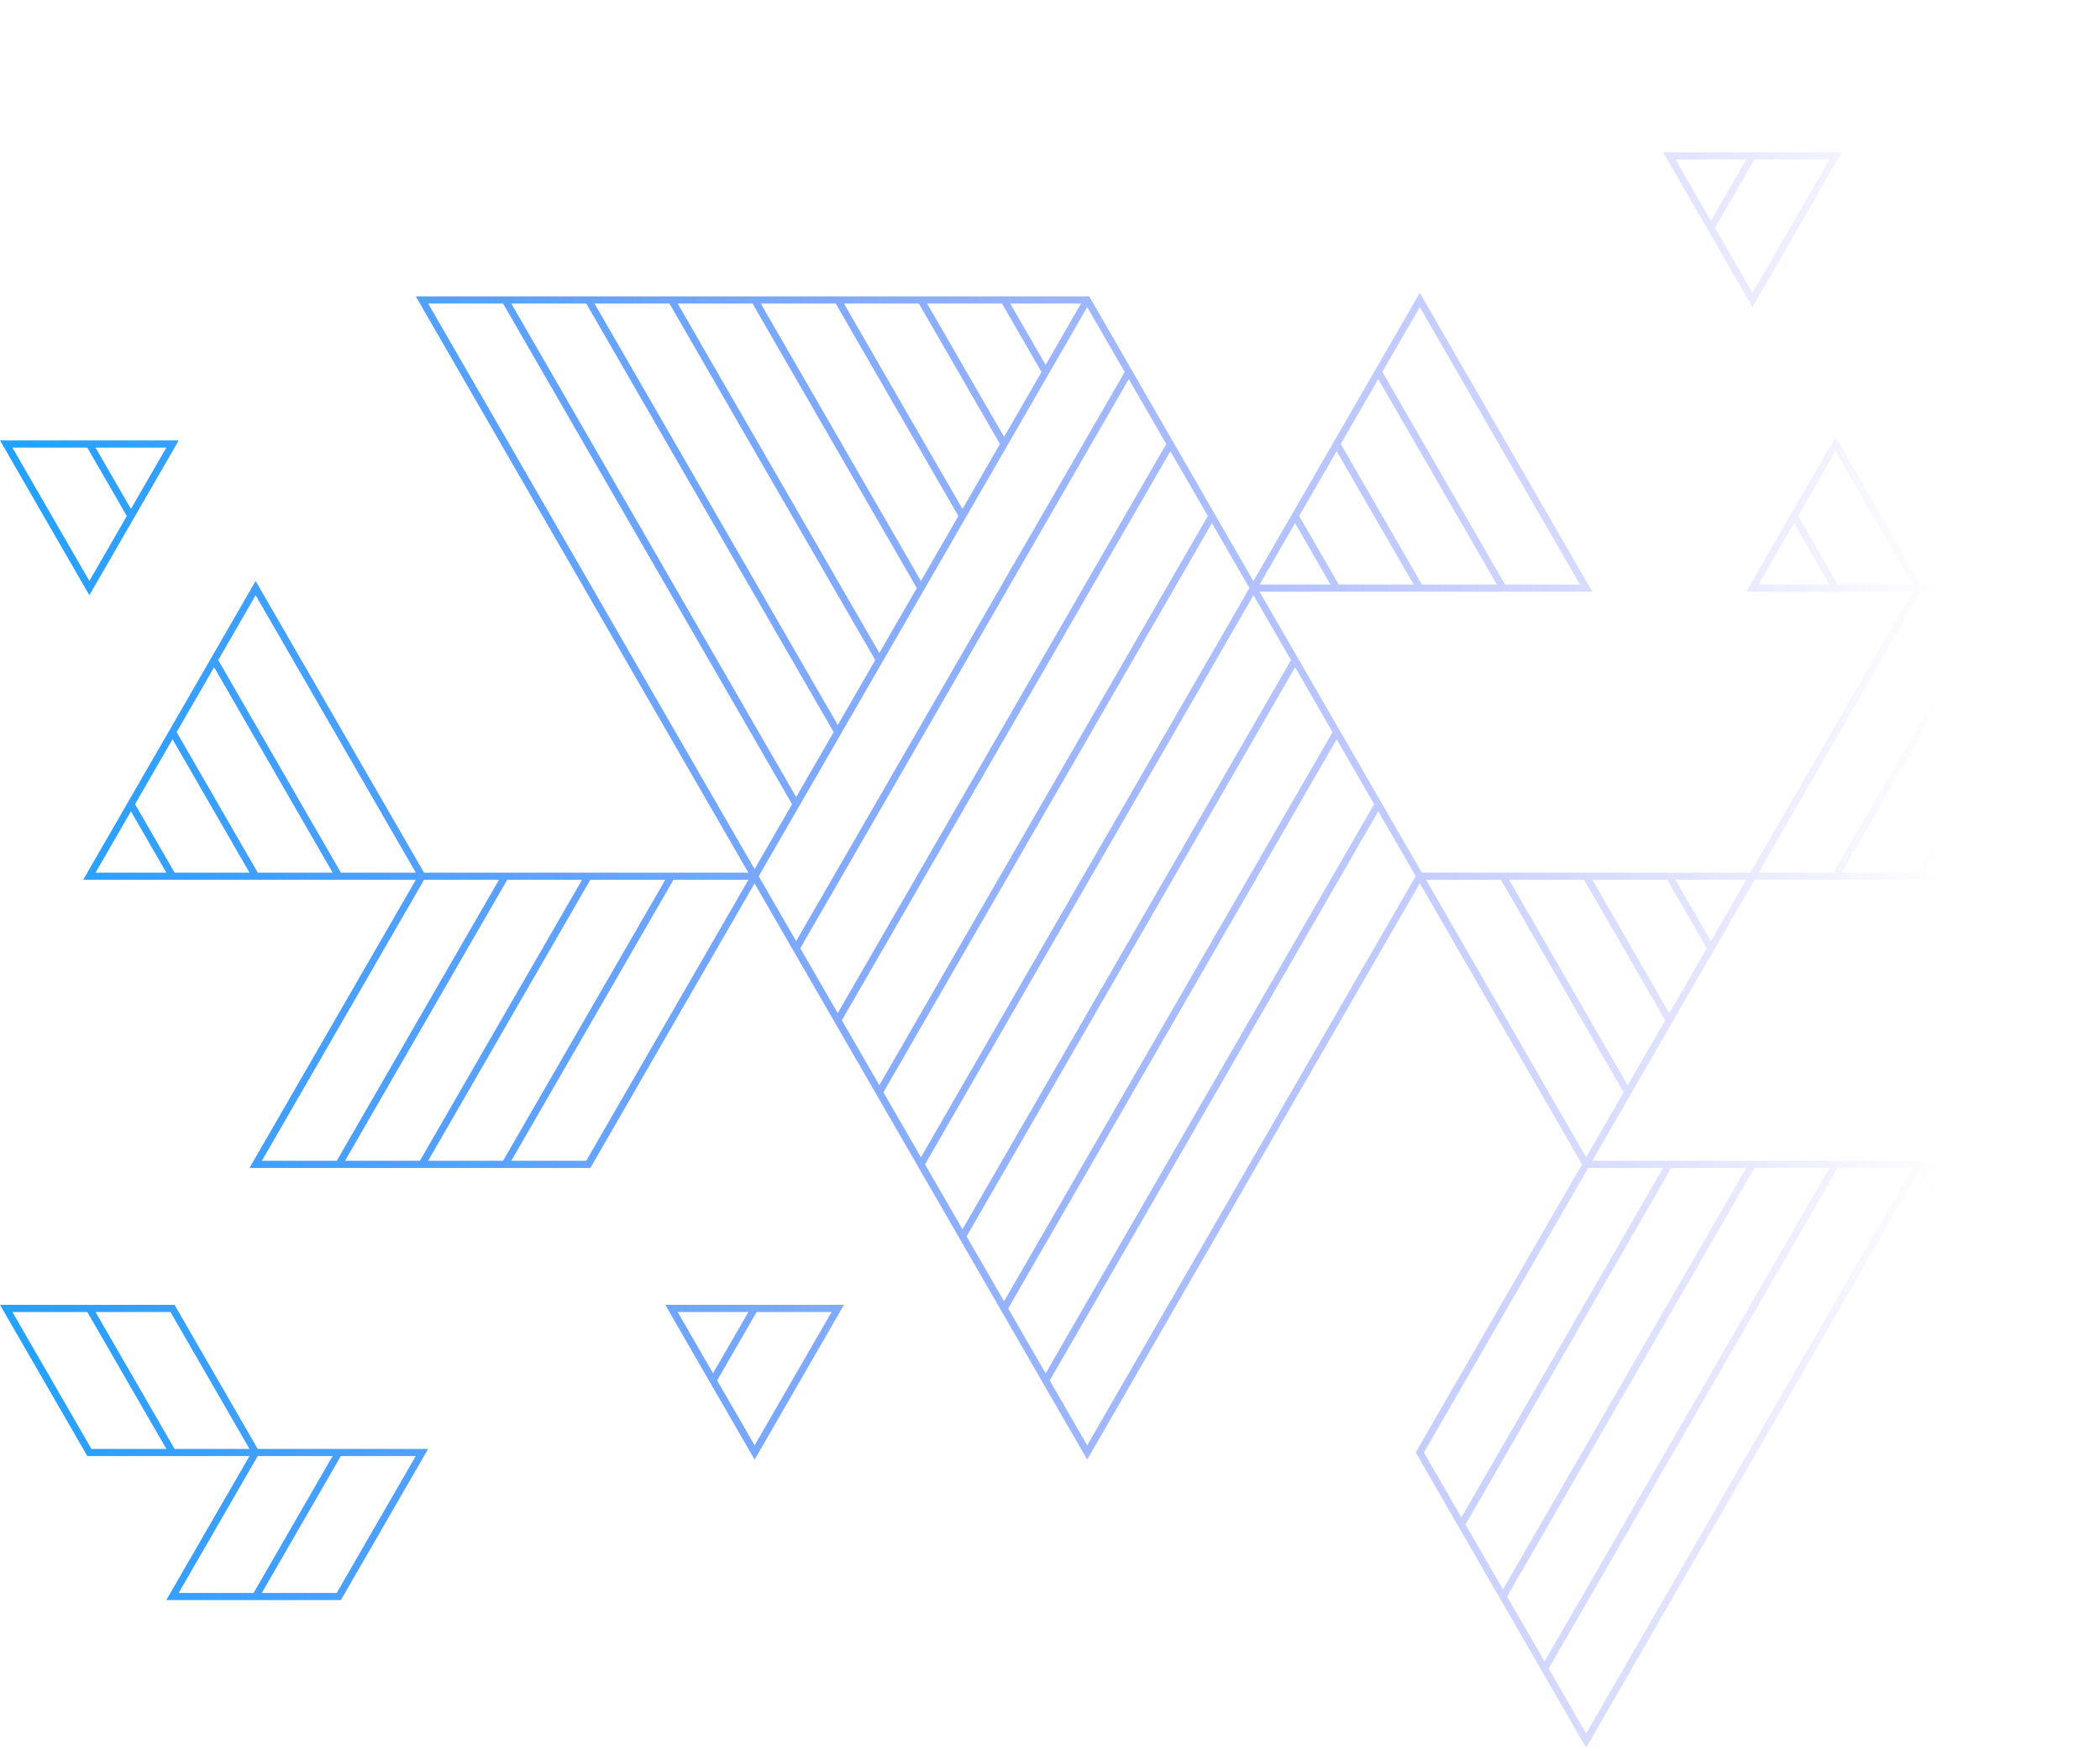 <svg width="421" height="351" viewBox="0 0 421 351" fill="none" xmlns="http://www.w3.org/2000/svg">
<path fill-rule="evenodd" clip-rule="evenodd" d="M576.377 18.247L568.872 31.247L585.139 59.4L600.143 59.4L576.377 18.247ZM560.536 45.686L568.048 32.674L583.481 59.4H568.459L560.536 45.686ZM559.712 47.112L552.618 59.4H566.808L559.712 47.112ZM577.209 16.807L601.799 59.4H616.817L584.716 3.804L577.209 16.807ZM550.753 59.756L584.716 0.939L619.296 60.834L550.136 60.834L550.753 59.756ZM434.686 203.054L450.108 176.333L435.093 176.333L427.175 190.047L434.686 203.054ZM433.441 176.333H419.257L426.353 188.623L433.441 176.333ZM451.972 175.978L434.686 205.922L417.596 176.331H351.747L319.226 232.646H383.434H385.904L452.595 232.646L451.979 233.724L418.014 292.546C412.806 283.533 407.604 274.515 402.401 265.497L402.379 265.46L402.367 265.44L402.314 265.347C396.436 255.158 390.557 244.968 384.67 234.784L379.696 243.403L379.694 243.406L379.692 243.408L379.691 243.411C359.123 279.046 338.559 314.676 317.984 350.293L317.366 349.22L283.818 291.115C294.217 273.063 304.642 255.025 315.068 236.984L315.075 236.971L317.16 233.364L284.64 177.038C272.654 197.774 260.683 218.518 248.713 239.261L248.624 239.414L248.616 239.429C238.399 257.135 228.182 274.839 217.957 292.537L217.342 291.475C204.463 269.17 191.583 246.866 178.702 224.562L178.539 224.28L178.513 224.234L178.35 223.953L178.187 223.671L178.161 223.624L178.154 223.612L178.147 223.6L178.128 223.568C169.176 208.066 160.224 192.565 151.273 177.064C140.289 196.064 129.306 215.071 118.353 234.085H117.944L50.016 234.085C53.791 227.548 57.566 221.009 61.34 214.471L61.371 214.417L61.402 214.364C68.721 201.685 76.041 189.006 83.366 176.333H16.676L17.291 175.26L51.248 116.439C56.36 125.285 61.468 134.135 66.577 142.985L66.609 143.04C72.739 153.661 78.87 164.282 85.008 174.899L150.023 174.899C127.794 136.404 105.568 97.906 83.356 59.4L218.366 59.4C229.325 78.43 240.297 97.452 251.278 116.468L284.635 58.692C290.22 68.359 295.801 78.028 301.382 87.698C307.325 97.996 313.268 108.293 319.215 118.586L252.501 118.586C263.344 137.362 274.194 156.132 285.048 174.899H350.906C361.755 156.138 372.604 137.364 383.424 118.585H350.078L367.988 87.565L368.611 88.635L385.071 117.153L450.926 117.146L484.674 58.692L486.859 62.472L486.882 62.511L486.884 62.514L486.885 62.516L486.886 62.519L486.888 62.521L486.889 62.523C497.412 80.725 507.934 98.924 518.431 117.145L652.637 117.145C630.416 155.654 608.19 194.158 585.954 232.646H585.956L651.815 232.646C663.161 252.362 674.547 272.056 685.932 291.751L685.978 291.829H684.739H617.641C609.638 277.987 601.647 264.137 593.657 250.288C590.677 245.122 587.697 239.957 584.716 234.792L551.376 292.546L516.787 232.646H516.792L500.128 203.771H535.949C534.685 205.962 533.422 208.152 532.158 210.342L532.143 210.368L532.128 210.394C527.847 217.816 523.567 225.234 519.28 232.646H583.471L518.031 119.287C510.621 132.145 503.195 144.995 495.768 157.846L495.767 157.848L495.765 157.851L495.764 157.854L495.762 157.857L495.76 157.859L495.759 157.862L495.757 157.865L495.756 157.868L495.754 157.87L495.753 157.873L495.751 157.876L495.75 157.879L495.748 157.881L495.746 157.884L495.745 157.887L495.743 157.89L495.742 157.892L495.74 157.895L495.739 157.898L495.737 157.901L495.736 157.903L495.734 157.906L495.732 157.909L495.731 157.912L495.729 157.914L495.728 157.917L495.726 157.92L495.725 157.923L495.723 157.925L495.722 157.928L495.71 157.947C492.031 164.314 488.352 170.681 484.674 177.05L484.647 177.003L484.619 176.954C473.527 157.734 462.435 138.513 451.336 119.298C440.641 137.839 429.945 156.373 419.242 174.899L452.596 174.899L451.972 175.978ZM352.558 174.897L385.073 118.585H385.897L385.897 118.585L400.097 118.585L367.588 174.897H352.558ZM369.233 174.897H384.264L416.775 118.585H401.756L369.233 174.897ZM433.442 118.585H418.432L385.919 174.897H400.931L433.442 118.585ZM402.586 174.897L435.099 118.585H450.099L417.591 174.897H402.586ZM559.708 275.25L567.216 262.248L550.957 234.086H535.947L559.708 275.25ZM575.555 247.805L568.043 260.814L552.61 234.086H567.633L575.555 247.805ZM576.383 246.371L583.476 234.086H569.288L576.383 246.371ZM558.887 276.672L551.376 289.681L519.275 234.086H534.292L558.887 276.672ZM485.299 290.757L518.026 347.428L534.29 319.267H569.285C563.445 329.365 557.608 339.466 551.785 349.572H551.376L519.264 349.572L519.265 349.574H450.096L484.676 289.679L485.299 290.757ZM492.194 305.564L484.676 292.544L452.575 348.14H467.615L492.194 305.564ZM493.02 306.995L500.53 320.002L484.287 348.14H469.269L493.02 306.995ZM485.938 348.14L501.358 321.435L508.859 334.427L500.946 348.14H485.938ZM502.6 348.14H516.777L509.689 335.864L502.6 348.14ZM534.293 348.139L519.275 348.139L535.114 320.701H550.135L534.293 348.139ZM535.947 348.139H550.958L566.805 320.701H551.783L535.947 348.139ZM34.998 290.399H50.013L34.174 262.958H19.153L34.998 290.399ZM33.347 290.399H18.327L2.482 262.958H17.503L33.347 290.399ZM35.815 319.269L51.661 291.83H52.493L52.491 291.828H66.68L50.836 319.269H35.815ZM52.484 319.269L68.328 291.828H83.345L67.506 319.269H52.484ZM85.833 290.397H51.663C46.101 280.783 40.546 271.155 34.998 261.527H0L17.503 291.83H50.01L33.335 320.703H67.915H68.33C74.156 310.594 79.993 300.495 85.833 290.397ZM383.417 117.146L367.988 90.43L360.482 103.427L368.403 117.146H383.417ZM366.755 117.146L359.658 104.853L352.558 117.146H366.755ZM217.963 61.549L152.522 174.899H152.524L152.105 175.625L159.609 188.622L225.471 74.555L217.963 61.549ZM184.623 231.946L250.067 118.586H250.054L250.473 117.862L242.961 104.85L177.103 218.922L184.623 231.946ZM151.277 174.19L85.836 60.834H100.849L158.786 161.183L151.277 174.19ZM159.614 159.75L102.502 60.834L117.53 60.834L167.131 146.731L159.614 159.75ZM167.955 145.304L119.181 60.834H134.205L175.466 132.296L167.955 145.304ZM176.288 130.872L135.851 60.834H150.865L183.797 117.866L176.288 130.872ZM184.622 116.438L152.518 60.834L167.538 60.834L192.131 103.432L184.622 116.438ZM192.954 102.006L200.468 88.993L184.213 60.834H169.183L192.954 102.006ZM201.295 87.559L208.799 74.563L200.872 60.834L185.856 60.834L201.295 87.559ZM209.623 73.136L216.726 60.834H202.526L209.623 73.136ZM233.804 88.988L226.295 75.981L160.436 190.055L167.946 203.061L233.804 88.988ZM234.634 90.425L242.139 103.426L176.281 217.498L168.772 204.493L234.634 90.425ZM251.3 119.295L258.814 132.311L192.954 246.376L185.443 233.366L251.3 119.295ZM267.142 146.736L259.639 133.74L193.778 247.802L201.288 260.81L267.142 146.736ZM267.97 148.17L275.481 161.181L209.628 275.253L202.116 262.243L267.97 148.17ZM283.814 175.615L276.309 162.614L210.45 276.678L217.957 289.68L283.814 175.615ZM102.507 232.646H117.526L150.044 176.333H135.018L102.507 232.646ZM100.86 232.646L85.831 232.646L118.343 176.333H133.371L100.86 232.646ZM69.169 232.646H84.176L116.69 176.333H101.683L69.169 232.646ZM67.517 232.646H52.504L85.011 176.333L100.036 176.333L67.517 232.646ZM42.921 133.729L35.414 146.734L51.67 174.899H66.689L42.921 133.729ZM27.078 161.175L34.586 148.167L50.017 174.899H34.999L27.078 161.175ZM26.25 162.608L19.155 174.899H33.344L26.25 162.608ZM43.748 132.296L68.341 174.899H83.357L51.248 119.304L43.748 132.296ZM17.294 118.232L0 88.274H35.83L17.912 119.302L17.294 118.232ZM2.49 89.713L17.912 116.437L25.422 103.431L17.5 89.713H2.49ZM19.151 89.713H33.342L26.249 101.998L19.151 89.713ZM151.283 289.682L166.716 262.958H151.687L143.771 276.67L151.283 289.682ZM142.945 275.241L135.854 262.958H150.037L142.945 275.241ZM168.572 262.605L151.283 292.547C146.789 284.773 142.302 276.998 137.814 269.22C136.334 266.656 134.854 264.092 133.374 261.527H169.196L168.572 262.605ZM276.306 75.976L268.794 88.986L285.055 117.147H300.074L276.306 75.976ZM283.395 117.147L267.966 90.42L260.457 103.425L268.379 117.147H283.395ZM266.72 117.147H252.534L259.629 104.859L266.72 117.147ZM277.134 74.542L284.635 61.551L316.736 117.147L301.731 117.147L277.134 74.542ZM326.315 217.509L333.827 204.499L317.571 176.333H302.54L326.315 217.509ZM319.226 176.333L334.653 203.066L342.162 190.061L334.236 176.333H319.226ZM335.891 176.333L342.989 188.627L350.087 176.333H335.891ZM325.492 218.936L317.986 231.937L285.885 176.333H300.896L325.492 218.936ZM310.473 334.424L317.984 347.433L383.424 234.086H368.409L310.473 334.424ZM309.648 332.996L302.136 319.986L351.732 234.086H366.756L309.648 332.996ZM301.31 318.555L350.077 234.086H335.052L293.801 305.55L301.31 318.555ZM292.972 304.115L285.466 291.115L318.399 234.086H333.405L292.972 304.115ZM426.347 275.249L433.861 262.235L417.612 234.086H402.579L426.347 275.249ZM419.264 234.086L434.69 260.8L442.192 247.807L434.271 234.086H419.264ZM435.924 234.086L450.115 234.086L443.02 246.374L435.924 234.086ZM425.522 276.679L418.014 289.681L385.914 234.086H400.932L425.522 276.679ZM351.336 58.69L366.766 31.961L351.733 31.961L343.817 45.671L351.336 58.69ZM342.992 44.242L335.899 31.961L350.083 31.961L342.992 44.242ZM368.622 31.605L351.336 61.55L333.419 30.527L369.248 30.527L368.622 31.605ZM476.347 75.978L468.844 88.977L501.357 145.29L508.86 132.295L476.347 75.978ZM460.508 103.419L468.016 90.411L500.529 146.723L493.016 159.734L460.508 103.419ZM459.68 104.852L452.167 117.869L484.674 174.182L492.192 161.161L459.68 104.852ZM477.174 74.545L484.674 61.551L517.189 117.869L509.688 130.861L477.174 74.545ZM434.671 87.566L450.518 60.125L443.001 47.106L427.16 74.56L434.671 87.566ZM442.179 45.683L426.334 73.13L418.824 60.125L434.671 32.679L442.179 45.683ZM451.965 60.478L434.671 90.43L417.168 60.125L434.671 29.811C436.711 33.348 438.754 36.883 440.796 40.419L440.816 40.453L440.841 40.496L440.878 40.559C444.645 47.081 448.412 53.602 452.166 60.125L451.965 60.478ZM577.2 218.926L584.71 231.935L650.157 118.585H635.127L577.2 218.926ZM576.372 217.493L568.869 204.494L618.471 118.585H633.475L576.372 217.493ZM560.537 190.061L568.042 203.062L616.814 118.585H601.807L560.537 190.061ZM559.708 188.626L552.196 175.612L585.125 118.585H600.147L559.708 188.626ZM543.862 161.176L551.37 174.181L583.465 118.585L568.455 118.585L543.862 161.176ZM566.804 118.585L543.038 159.749L535.525 146.734L551.773 118.585H566.804ZM527.196 132.307L534.694 145.294L550.123 118.585H535.119L527.196 132.307ZM533.461 118.585L526.371 130.877L519.275 118.585H533.461ZM502.607 205.213L518.037 231.937L525.543 218.939L517.618 205.213H502.607ZM519.271 205.213H533.47L526.37 217.506L519.271 205.213ZM635.137 290.398H650.157L617.649 234.086H602.628L635.137 290.398ZM619.301 234.086L651.812 290.398H666.819L634.308 234.086H619.301ZM635.963 234.086H650.983L683.498 290.398H668.471L635.963 234.086ZM633.482 290.398L600.981 234.086H585.958L618.465 290.398H633.482ZM901.458 263.674L886.028 290.398H901.05L908.973 276.691L901.458 263.674ZM909.794 278.114L902.707 290.398H916.887L909.794 278.114ZM884.171 290.759L901.458 260.809C905.081 267.074 908.698 273.342 912.315 279.61L912.322 279.621L912.328 279.632L912.334 279.643L912.341 279.654L912.37 279.704L912.399 279.755L912.559 280.031C914.829 283.965 917.099 287.898 919.37 291.829L883.548 291.829L884.171 290.759ZM951.47 234.085H883.548C894.949 214.365 906.35 194.636 917.714 174.899L986.051 174.899C982.679 180.741 979.307 186.583 975.936 192.426L975.712 192.814C967.771 206.573 959.83 220.333 951.885 234.085H951.47ZM936.031 232.646H951.061L983.568 176.333L968.545 176.333L936.031 232.646ZM934.384 232.646H919.356L951.87 176.333H966.898L934.384 232.646ZM950.223 176.333L917.704 232.646H902.705L935.216 176.333H950.223ZM933.569 176.333L901.05 232.646H886.028L918.538 176.333H933.569ZM750.788 291.464L683.492 174.895L819.326 174.895C804.674 200.301 790.007 225.697 775.34 251.093C767.361 264.909 759.383 278.724 751.406 292.542L750.788 291.464ZM743.905 276.684L751.406 289.677L816.854 176.329H801.846L743.905 276.684ZM743.08 275.254L800.194 176.329L785.156 176.329L735.561 262.228L743.08 275.254ZM734.734 260.797L783.503 176.329H768.502L727.231 247.799L734.734 260.797ZM726.407 246.372L718.898 233.366L751.828 176.329H766.847L726.407 246.372ZM710.563 218.927L718.071 231.932L750.173 176.329H735.156L710.563 218.927ZM709.735 217.493L733.503 176.329H718.484L702.226 204.486L709.735 217.493ZM701.399 203.053L716.829 176.329H701.812L693.895 190.055L701.399 203.053ZM693.068 188.621L700.165 176.329H685.972L693.068 188.621ZM835.163 290.393H850.185L834.341 262.952H819.318L835.163 290.393ZM833.52 290.393H818.494L802.658 262.952H817.668L833.52 290.393ZM851.427 291.824H817.678C813.944 285.344 810.2 278.867 806.456 272.391L806.371 272.243C804.305 268.669 802.239 265.095 800.175 261.521H835.165L852.668 291.824H851.427Z" fill="url(#paint0_linear_4372_7341)"/>
<defs>
<linearGradient id="paint0_linear_4372_7341" x1="2.70895e-07" y1="175.939" x2="388.501" y2="175.94" gradientUnits="userSpaceOnUse">
<stop stop-color="#22A2FF"/>
<stop offset="0.5" stop-color="#2262FF" stop-opacity="0.5"/>
<stop offset="1" stop-color="#2222FF" stop-opacity="0"/>
</linearGradient>
</defs>
</svg>
